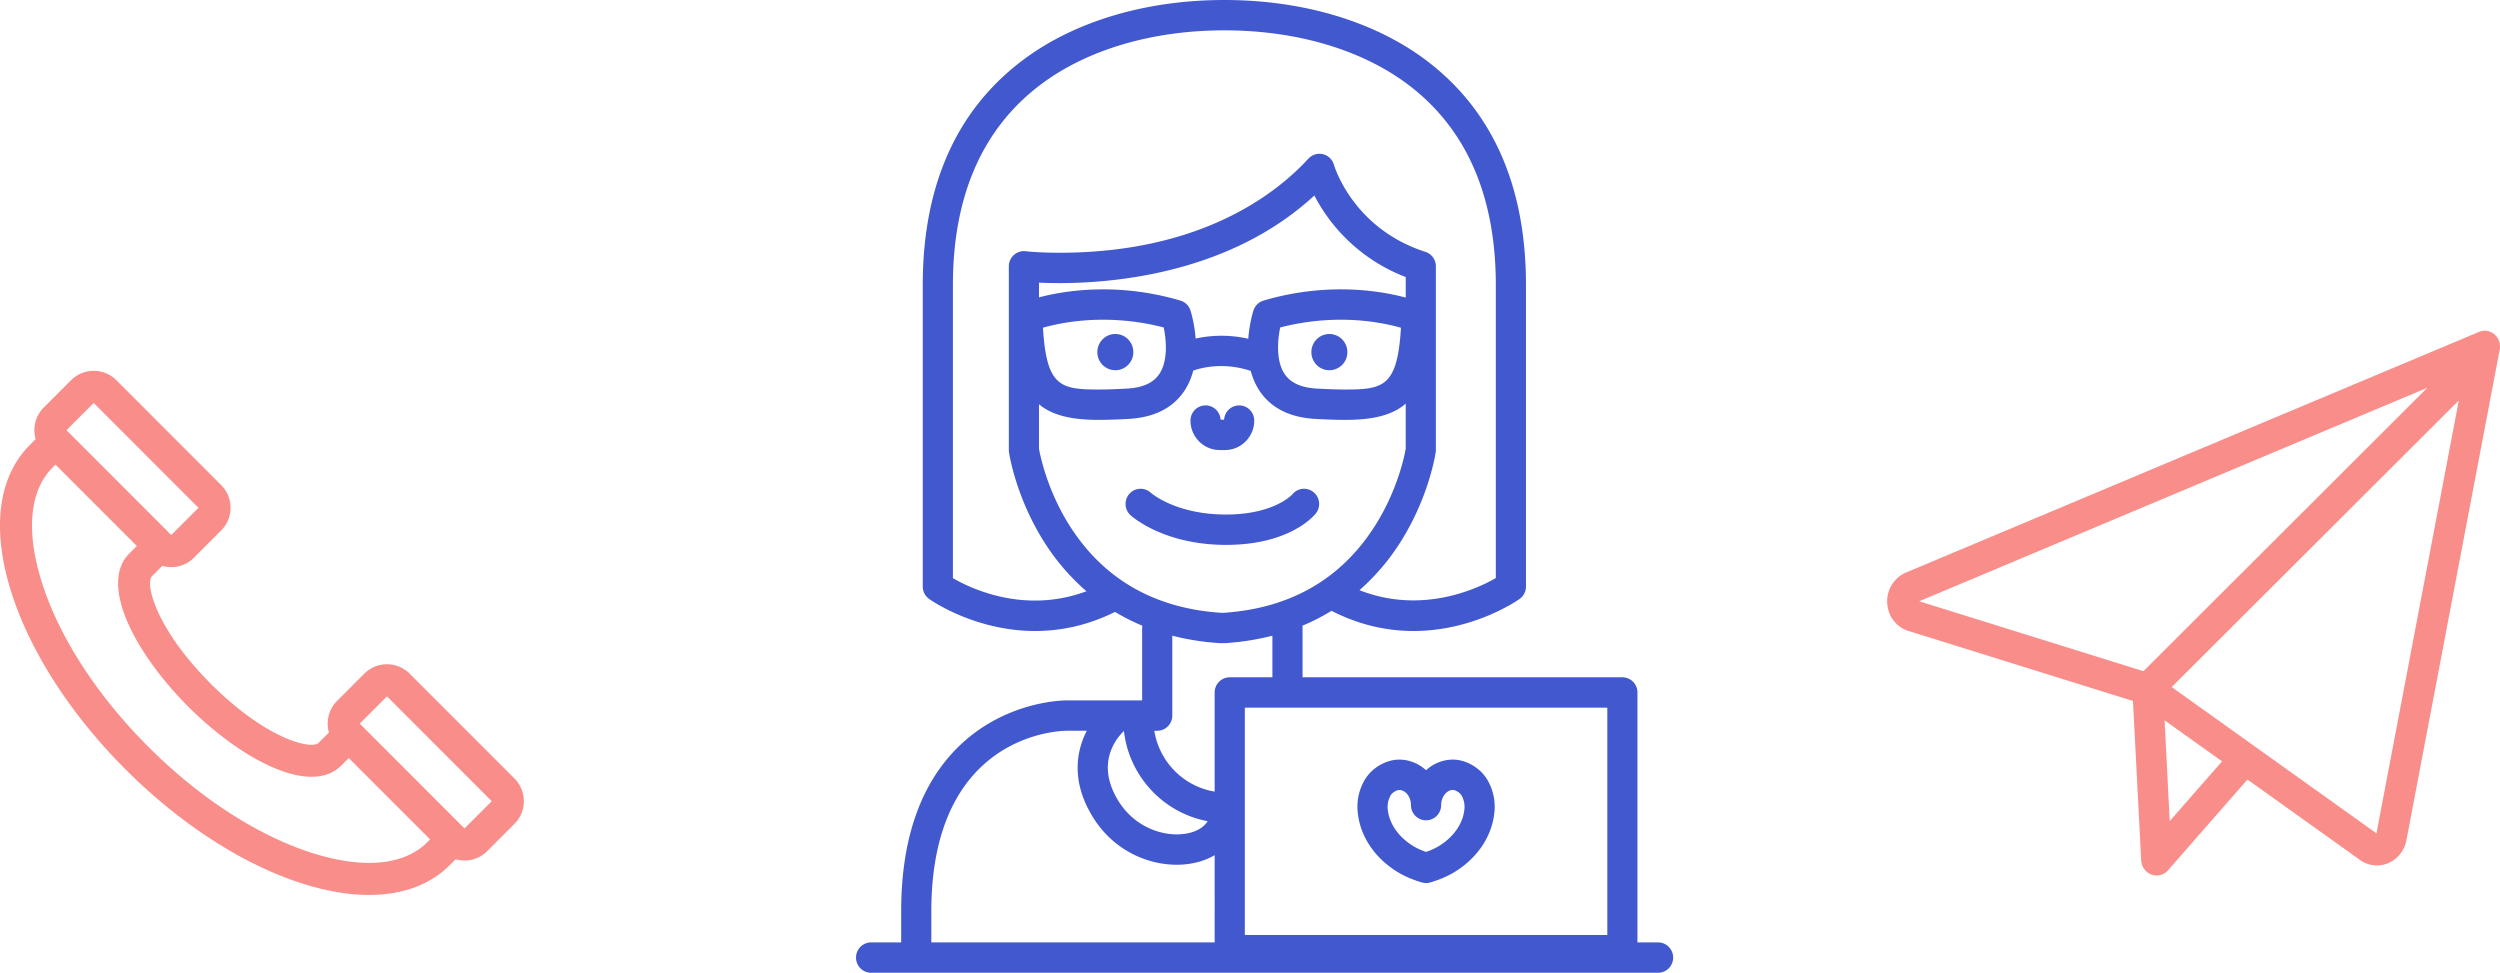 <svg fill="none" height="100" viewBox="0 0 257 100" width="257" xmlns="http://www.w3.org/2000/svg"><path d="M170.45 100h-80.9c-.856 0-1.55-.699-1.55-1.56 0-.862.694-1.561 1.55-1.561h3.091v-3.197c0-7.322 1.94-12.972 5.765-16.796 4.876-4.875 10.991-4.885 11.254-4.884h7.753v-7.437c0-.082.009-.162.021-.242a21.29 21.29 0 01-2.812-1.419c-2.897 1.443-5.689 1.962-8.202 1.962-6.159 0-10.641-3.107-10.903-3.293a1.564 1.564 0 01-.658-1.276v-31c0-10.229 3.475-18.017 10.327-23.146C110.484 2.184 117.827 0 125.865 0c8.037 0 15.381 2.184 20.679 6.15 6.852 5.13 10.326 12.917 10.326 23.147v31c0 .507-.245.983-.658 1.276-.262.186-4.744 3.293-10.903 3.293-2.577 0-5.448-.544-8.428-2.074l-.001-.001a21.292 21.292 0 01-2.997 1.532c.012.08.02.16.02.242v5.061h32.879c.855 0 1.549.699 1.549 1.561v25.692h2.119c.857 0 1.55.699 1.55 1.561 0 .861-.693 1.56-1.55 1.56zm-44.033-30.374h4.386V65.35c-1.589.405-3.213.66-4.85.762-.033.003-.067.003-.1.003h-.391c-.033 0-.066 0-.099-.003a26.178 26.178 0 01-4.851-.762v8.213c0 .862-.693 1.56-1.55 1.56h-.299c.511 3.201 3.026 5.735 6.204 6.253V71.187c0-.862.693-1.561 1.55-1.561zm-14.012 14.462c-2.274-3.602-1.821-6.767-.68-8.965h-2.077c-.573.001-13.907.214-13.907 18.559v3.197h29.126V87.91c-.462.27-.974.494-1.537.659-.769.22-1.565.33-2.365.326-3.021 0-6.453-1.47-8.56-4.807zm3.134-8.94c-.737.699-3.005 3.327-.519 7.266 1.849 2.926 5.215 3.811 7.445 3.159.604-.178 1.283-.517 1.682-1.156-4.539-.842-8.074-4.601-8.608-9.269zm38.231-15.721v-30.13c0-9.188-3.053-16.134-9.077-20.643-4.765-3.568-11.453-5.533-18.828-5.533-7.376 0-14.063 1.965-18.829 5.533-6.023 4.509-9.077 11.455-9.077 20.643v30.137c1.858 1.08 7.377 3.714 13.728 1.348a22.776 22.776 0 01-4.281-4.967c-2.982-4.662-3.655-9.149-3.682-9.338a1.513 1.513 0 01-.016-.223V27.378a1.563 1.563 0 011.085-1.49 1.54 1.54 0 01.647-.06c.011.002 1.345.154 3.464.154 14.551 0 22.283-6.058 25.596-9.67.38-.413.951-.589 1.496-.46.544.13.977.546 1.132 1.087.077.261 2.015 6.571 9.402 8.953a1.556 1.556 0 011.077 1.486v18.876c0 .075-.005.149-.016.223-.027.189-.699 4.676-3.682 9.339a22.785 22.785 0 01-4.155 4.855c6.431 2.527 12.131-.163 14.016-1.244zM113.4 29.746c2.673 0 5.344.388 7.941 1.153.49.144.879.523 1.038 1.013.032.099.412 1.302.531 2.891a12.415 12.415 0 015.414.023c.117-1.6.5-2.815.534-2.914a1.546 1.546 0 011.037-1.013 28.092 28.092 0 017.941-1.153c2.893 0 5.211.454 6.672.845h.001v-2.109a17.723 17.723 0 01-9.393-8.386c-3.55 3.277-7.983 5.701-13.211 7.221-5.078 1.476-9.873 1.786-13 1.786-.814 0-1.52-.021-2.096-.048v1.515c1.463-.386 3.751-.824 6.591-.824zm-6.183 3.943c.362 6.049 1.782 6.354 5.752 6.354.754 0 1.635-.029 2.859-.094 1.62-.087 2.711-.571 3.334-1.481.922-1.346.74-3.499.468-4.806a24.947 24.947 0 00-6.23-.795c-2.819 0-4.994.48-6.183.822zm24.856 4.779c.624.91 1.715 1.394 3.334 1.481 1.223.065 2.105.094 2.86.094 3.967 0 5.389-.303 5.751-6.35-1.197-.342-3.386-.826-6.183-.826-2.091 0-4.183.267-6.231.795-.27 1.305-.454 3.459.469 4.806zm9.23 15.658c2.391-3.739 3.096-7.361 3.205-7.998v-4.637c-1.378 1.203-3.384 1.673-6.241 1.673-.811 0-1.744-.031-3.023-.099-2.615-.139-4.544-1.094-5.732-2.84a6.712 6.712 0 01-.931-2.094c-2.708-.899-4.925-.378-5.919-.033a6.73 6.73 0 01-.939 2.128c-1.189 1.745-3.117 2.7-5.731 2.839-1.007.06-2.015.093-3.023.099-2.804 0-4.787-.455-6.161-1.608v4.57c.112.639.841 4.349 3.267 8.096 3.473 5.367 8.668 8.319 15.439 8.773h.287c6.814-.457 12.029-3.441 15.502-8.869zm23.929 18.621h-32.874l-.005.001-.004-.001h-4.382v23.37h37.265zm-21.4 5.34c1.052 0 2.018.412 2.767 1.092.75-.68 1.716-1.092 2.768-1.092 1.319 0 2.752.82 3.484 1.994.6.977.875 2.119.787 3.262-.188 2.491-1.664 4.774-4.048 6.263-.698.435-1.519.794-2.505 1.094l-.043.013c-.038.011-.077.017-.116.025-.031.008-.061.017-.093.022a1.662 1.662 0 01-.223.018l-.01.001h-.002l-.01-.001a1.696 1.696 0 01-.223-.018c-.031-.005-.062-.014-.093-.022-.039-.008-.077-.014-.117-.025l-.041-.013c-.986-.3-1.807-.659-2.507-1.094-2.383-1.489-3.858-3.771-4.047-6.263a5.436 5.436 0 01.788-3.262c.731-1.174 2.164-1.994 3.484-1.994zm1.41 8.866c.374.234.821.439 1.357.625.474-.157.93-.366 1.357-.625 1.535-.958 2.479-2.359 2.592-3.847a2.348 2.348 0 00-.323-1.367c-.175-.28-.626-.531-.858-.531-.66 0-1.218.715-1.218 1.56 0 .863-.694 1.56-1.55 1.56-.855 0-1.55-.697-1.55-1.56 0-.845-.558-1.56-1.217-1.56-.233 0-.683.25-.858.531a2.34 2.34 0 00-.323 1.367c.113 1.488 1.056 2.889 2.591 3.847zm-29.131-36.199a1.544 1.544 0 012.181-.109c.125.109 2.624 2.248 7.748 2.248 4.935 0 6.796-2.047 6.813-2.067a1.537 1.537 0 011.643-.518 1.567 1.567 0 01.77 2.477c-.265.33-2.774 3.229-9.226 3.229-6.425 0-9.692-2.93-9.828-3.055a1.57 1.57 0 01-.101-2.205zm9.816-4.49h-.538c-1.658 0-3.008-1.359-3.007-3.028 0-.863.694-1.56 1.55-1.56.825 0 1.499.649 1.547 1.468h.359a1.553 1.553 0 011.547-1.468c.856 0 1.55.697 1.55 1.56 0 1.669-1.35 3.028-3.008 3.028zm12.582-10.066a1.853 1.853 0 01-1.849 1.862c-1.023 0-1.851-.834-1.851-1.862s.828-1.862 1.851-1.862c1.021 0 1.849.834 1.849 1.862zm-22.003 0a1.853 1.853 0 01-1.849 1.862c-1.022 0-1.85-.834-1.85-1.862s.828-1.862 1.85-1.862c1.021 0 1.849.834 1.849 1.862z" fill="#4158ce"/><path d="M42.114 69.252a3.298 3.298 0 00-4.663 0l-2.8 2.802a3.3 3.3 0 00-.836 3.249l-1.057 1.057v.001c-.75.752-5.425-.402-11.076-6.055-5.649-5.651-6.802-10.327-6.052-11.079l1.058-1.059a3.287 3.287 0 003.247-.835l2.801-2.802a3.304 3.304 0 000-4.666l-10.77-10.777a3.277 3.277 0 00-2.333-.966c-.88 0-1.709.343-2.332.966l-2.8 2.803a3.302 3.302 0 00-.836 3.248s-.896.905-.94.962c-2.98 3.314-3.539 8.532-1.564 14.769 1.935 6.108 6.105 12.578 11.743 18.219 5.638 5.64 12.105 9.812 18.21 11.748 2.452.777 4.747 1.163 6.83 1.163 3.416 0 6.264-1.037 8.305-3.079l.588-.588c.294.084.601.13.916.13.881 0 1.71-.343 2.332-.966l2.801-2.803a3.303 3.303 0 000-4.665zM9.634 41.421l10.771 10.777-2.8 2.804V55l-.042-.04-5.345-5.348-5.386-5.388zm34.284 45.167v.001c-2.373 2.373-6.566 2.765-11.808 1.103-5.61-1.779-11.603-5.663-16.874-10.936-5.27-5.274-9.153-11.269-10.93-16.882-1.662-5.244-1.27-9.439 1.102-11.813l.298-.298 8.36 8.364-.767.766-.002.002c-3.176 3.182.641 10.329 6.054 15.744 4.051 4.054 9.072 7.213 12.675 7.213 1.212 0 2.263-.358 3.063-1.158l.001-.001.766-.766 8.36 8.363zm3.835-1.424L36.981 74.387l2.801-2.802 10.772 10.776zm146.253-23.156c.077 1.34.938 2.467 2.184 2.851l23.078 7.201.848 16.417a1.625 1.625 0 001.066 1.432 1.537 1.537 0 001.696-.45l8.16-9.323 11.565 8.261c.508.37 1.119.57 1.747.571 1.453 0 2.712-1.061 3.02-2.546l9.599-50.484a1.645 1.645 0 00-.54-1.565 1.519 1.519 0 00-1.593-.252l-58.98 24.771a3.21 3.21 0 00-1.85 3.116zm29.04 22.398l-.526-10.357 5.91 4.217zm21.254 1.26l-21.049-15.038 29.516-29.465zm5.229-45.803l-29.182 29.134-23.052-7.187z" fill="#f98d8a"/></svg>